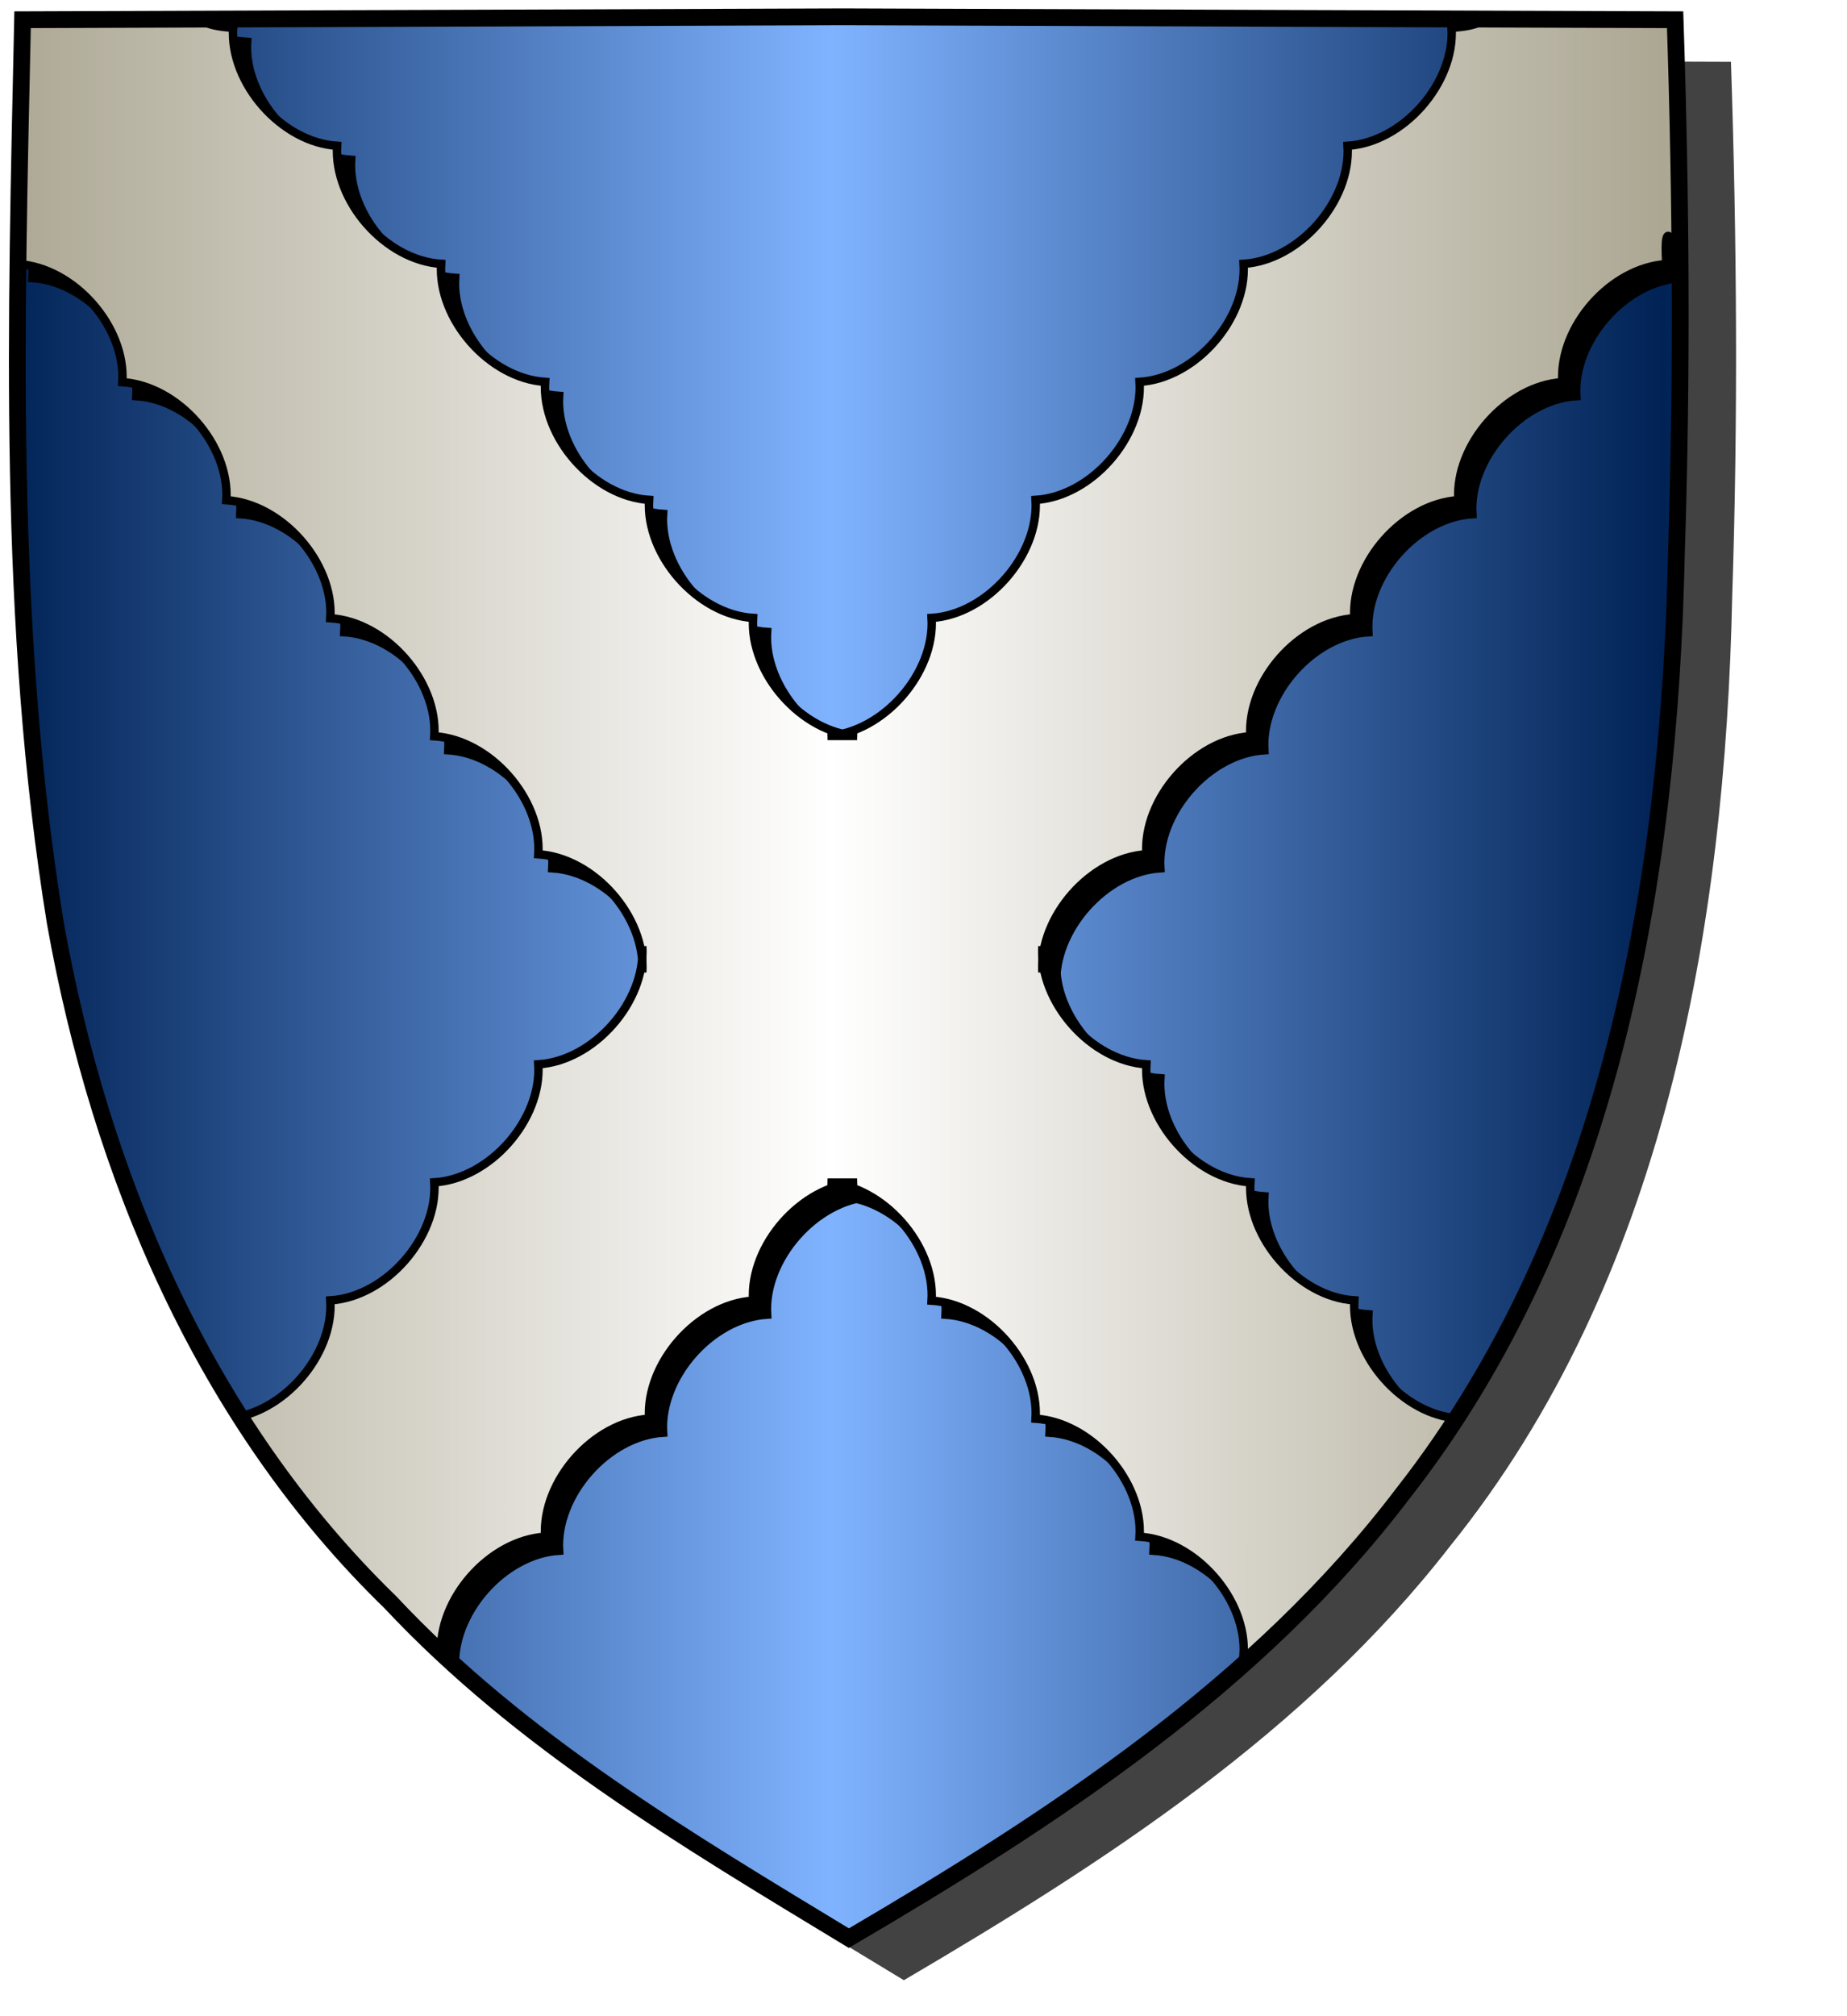 <?xml version="1.0" encoding="UTF-8" standalone="no"?><svg xmlns="http://www.w3.org/2000/svg" xmlns:cc="http://creativecommons.org/ns#" xmlns:dc="http://purl.org/dc/elements/1.1/" xmlns:inkscape="http://www.inkscape.org/namespaces/inkscape" xmlns:rdf="http://www.w3.org/1999/02/22-rdf-syntax-ns#" xmlns:sodipodi="http://sodipodi.sourceforge.net/DTD/sodipodi-0.dtd" xmlns:svg="http://www.w3.org/2000/svg" height="720" id="svg2" inkscape:export-filename="ecu_francais_ancien.svg" inkscape:export-xdpi="144" inkscape:export-ydpi="144" inkscape:output_extension="org.inkscape.output.svg.inkscape" inkscape:version="1.0.2-2 (e86c870879, 2021-01-15)" sodipodi:docname="ecu_francais_ancien.svg" sodipodi:version="0.32" version="1.0" width="660">
  <sodipodi:namedview bordercolor="#666666" borderopacity="1.0" gridtolerance="10.0" guidetolerance="10.0" height="680px" id="base" inkscape:current-layer="layer1" inkscape:cx="396.46229" inkscape:cy="478.04383" inkscape:document-rotation="0" inkscape:pageopacity="0.0" inkscape:pageshadow="2" inkscape:window-height="1009" inkscape:window-maximized="1" inkscape:window-width="1920" inkscape:window-x="-8" inkscape:window-y="-8" inkscape:zoom="0.44547727" objecttolerance="10.0" pagecolor="#ffffff" showgrid="false"/>
  
  <g id="layer5" style="display:inline"><path d="M 301.239,6.004 C 203.544,6.380 105.788,6.695 8.069,7.048 C 5.761,114.502 2.462,222.997 19.746,329.451 C 35.733,419.429 73.064,507.742 139.474,572.164 C 186.117,622.007 245.447,657.038 303.324,692.122 C 375.128,649.934 446.745,603.655 498.391,537.006 C 574.740,442.231 596.523,316.491 599.027,197.913 C 601.125,134.313 600.692,70.642 598.580,7.048 C 499.470,6.700 400.325,6.351 301.239,6.004 z" id="path856" style="display:inline;overflow:visible;visibility:visible;opacity:1;fill:#424242;fill-opacity:1;fill-rule:evenodd;stroke:none;stroke-width:1.5;stroke-linecap:round;stroke-linejoin:round;stroke-miterlimit:4;stroke-dasharray:none;stroke-dashoffset:0;stroke-opacity:1;marker:none;marker-start:none;marker-mid:none;marker-end:none;filter:url(#filter3467)" transform="matrix(1.001,0,0,1,19.356,15.028)"/></g><g id="layer3" inkscape:groupmode="layer" inkscape:label="Fond écu" style="display:inline"><path d="M 301.239,6.004 C 203.544,6.380 105.788,6.695 8.069,7.048 C 5.761,114.502 2.462,222.997 19.746,329.451 C 35.733,419.429 73.064,507.742 139.474,572.164 C 186.117,622.007 245.447,657.038 303.324,692.122 C 375.128,649.934 446.745,603.655 498.391,537.006 C 574.740,442.231 596.523,316.491 599.027,197.913 C 601.125,134.313 600.692,70.642 598.580,7.048 C 499.470,6.700 400.325,6.351 301.239,6.004 z" id="path856" style="fill:url(#linearGradientazur);stroke:black;stroke-width:3.000"/></g>
  <g clip-path="url(#clip1)" id="layer4" inkscape:groupmode="layer" inkscape:label="Meubles" sodipodi:insensitive="true" style="fill:#ffffff"><g desc="partition" id="sautoir engrêlé" label="partition"><path d="M 8.000,95.000 C 8.000,95.000 12.806,79.490 11.559,99.318 C 31.386,100.565 49.966,121.640 48.719,141.467 C 68.546,142.715 87.126,163.790 85.879,183.617 C 105.706,184.865 124.286,205.940 123.039,225.767 C 142.866,227.014 161.446,248.089 160.199,267.917 C 180.026,269.164 198.606,290.239 197.359,310.067 C 217.186,311.314 235.766,332.389 234.519,352.216 L 234.519,342.926 C 235.766,362.754 217.186,383.829 197.359,385.076 C 198.606,404.904 180.026,425.979 160.199,427.226 C 161.446,447.053 142.866,468.128 123.039,469.376 C 124.286,489.203 105.706,510.278 85.879,511.526 C 87.126,531.353 68.546,552.428 48.719,553.675 C 49.966,573.503 31.386,594.578 11.559,595.825 C 12.806,615.653 8.000,600.000 8.000,600.000 L 8.000,737.000 L 38.000,737.000 C 38.000,737.000 31.321,723.616 51.148,722.368 C 49.901,702.541 68.481,681.466 88.308,680.219 C 87.061,660.391 105.641,639.316 125.468,638.069 C 124.221,618.241 142.801,597.166 162.629,595.919 C 161.381,576.091 179.961,555.017 199.789,553.769 C 198.541,533.942 217.121,512.867 236.949,511.619 C 235.701,491.792 254.281,470.717 274.109,469.469 C 272.861,449.642 291.441,428.567 311.269,427.320 L 300.731,427.320 C 320.559,428.567 339.139,449.642 337.891,469.469 C 357.719,470.717 376.299,491.792 375.051,511.619 C 394.879,512.867 413.459,533.942 412.211,553.769 C 432.039,555.017 450.619,576.091 449.371,595.919 C 469.199,597.166 487.779,618.241 486.532,638.069 C 506.359,639.316 524.939,660.391 523.692,680.219 C 543.519,681.466 562.099,702.541 560.852,722.368 C 580.679,723.616 574.000,737.000 574.000,737.000 L 604.000,737.000 L 604.000,600.000 C 604.000,600.000 599.194,615.653 600.441,595.825 C 580.614,594.578 562.034,573.503 563.281,553.675 C 543.454,552.428 524.874,531.353 526.121,511.526 C 506.294,510.278 487.714,489.203 488.961,469.376 C 469.134,468.128 450.554,447.053 451.801,427.226 C 431.974,425.979 413.394,404.904 414.641,385.076 C 394.814,383.829 376.234,362.754 377.481,342.926 L 377.481,352.216 C 376.234,332.389 394.814,311.314 414.641,310.067 C 413.394,290.239 431.974,269.164 451.801,267.917 C 450.554,248.089 469.134,227.014 488.961,225.767 C 487.714,205.940 506.294,184.865 526.121,183.617 C 524.874,163.790 543.454,142.715 563.281,141.467 C 562.034,121.640 580.614,100.565 600.441,99.318 C 599.194,79.490 604.000,95.000 604.000,95.000 L 604.000,7.000 L 531.000,7.000 C 531.000,7.000 543.519,13.677 523.692,14.924 C 524.939,34.752 506.359,55.827 486.532,57.074 C 487.779,76.902 469.199,97.977 449.371,99.224 C 450.619,119.051 432.039,140.126 412.211,141.374 C 413.459,161.201 394.879,182.276 375.051,183.524 C 376.299,203.351 357.719,224.426 337.891,225.673 C 339.139,245.501 320.559,266.576 300.731,267.823 L 311.269,267.823 C 291.441,266.576 272.861,245.501 274.109,225.673 C 254.281,224.426 235.701,203.351 236.949,183.524 C 217.121,182.276 198.541,161.201 199.789,141.374 C 179.961,140.126 161.381,119.051 162.629,99.224 C 142.801,97.977 124.221,76.902 125.468,57.074 C 105.641,55.827 87.061,34.752 88.308,14.924 C 68.481,13.677 81.000,7.000 81.000,7.000 L 8.000,7.000 z" id="" style="fill:#000000;stroke:black;stroke-width:3.000"/></g><g desc="partition" id="sautoir engrêlé" label="partition"><path d="M 3.000,90.000 C 3.000,90.000 7.806,74.490 6.559,94.318 C 26.386,95.565 44.966,116.640 43.719,136.467 C 63.546,137.715 82.126,158.790 80.879,178.617 C 100.706,179.865 119.286,200.940 118.039,220.767 C 137.866,222.014 156.446,243.089 155.199,262.917 C 175.026,264.164 193.606,285.239 192.359,305.067 C 212.186,306.314 230.766,327.389 229.519,347.216 L 229.519,337.926 C 230.766,357.754 212.186,378.829 192.359,380.076 C 193.606,399.904 175.026,420.979 155.199,422.226 C 156.446,442.053 137.866,463.128 118.039,464.376 C 119.286,484.203 100.706,505.278 80.879,506.526 C 82.126,526.353 63.546,547.428 43.719,548.675 C 44.966,568.503 26.386,589.578 6.559,590.825 C 7.806,610.653 3.000,595.000 3.000,595.000 L 3.000,732.000 L 33.000,732.000 C 33.000,732.000 26.321,718.616 46.148,717.368 C 44.901,697.541 63.481,676.466 83.308,675.219 C 82.061,655.391 100.641,634.316 120.468,633.069 C 119.221,613.241 137.801,592.166 157.629,590.919 C 156.381,571.091 174.961,550.017 194.789,548.769 C 193.541,528.942 212.121,507.867 231.949,506.619 C 230.701,486.792 249.281,465.717 269.109,464.469 C 267.861,444.642 286.441,423.567 306.269,422.320 L 295.731,422.320 C 315.559,423.567 334.139,444.642 332.891,464.469 C 352.719,465.717 371.299,486.792 370.051,506.619 C 389.879,507.867 408.459,528.942 407.211,548.769 C 427.039,550.017 445.619,571.091 444.371,590.919 C 464.199,592.166 482.779,613.241 481.532,633.069 C 501.359,634.316 519.939,655.391 518.692,675.219 C 538.519,676.466 557.099,697.541 555.852,717.368 C 575.679,718.616 569.000,732.000 569.000,732.000 L 599.000,732.000 L 599.000,595.000 C 599.000,595.000 594.194,610.653 595.441,590.825 C 575.614,589.578 557.034,568.503 558.281,548.675 C 538.454,547.428 519.874,526.353 521.121,506.526 C 501.294,505.278 482.714,484.203 483.961,464.376 C 464.134,463.128 445.554,442.053 446.801,422.226 C 426.974,420.979 408.394,399.904 409.641,380.076 C 389.814,378.829 371.234,357.754 372.481,337.926 L 372.481,347.216 C 371.234,327.389 389.814,306.314 409.641,305.067 C 408.394,285.239 426.974,264.164 446.801,262.917 C 445.554,243.089 464.134,222.014 483.961,220.767 C 482.714,200.940 501.294,179.865 521.121,178.617 C 519.874,158.790 538.454,137.715 558.281,136.467 C 557.034,116.640 575.614,95.565 595.441,94.318 C 594.194,74.490 599.000,90.000 599.000,90.000 L 599.000,2.000 L 526.000,2.000 C 526.000,2.000 538.519,8.677 518.692,9.924 C 519.939,29.752 501.359,50.827 481.532,52.074 C 482.779,71.902 464.199,92.977 444.371,94.224 C 445.619,114.051 427.039,135.126 407.211,136.374 C 408.459,156.201 389.879,177.276 370.051,178.524 C 371.299,198.351 352.719,219.426 332.891,220.673 C 334.139,240.501 315.559,261.576 295.731,262.823 L 306.269,262.823 C 286.441,261.576 267.861,240.501 269.109,220.673 C 249.281,219.426 230.701,198.351 231.949,178.524 C 212.121,177.276 193.541,156.201 194.789,136.374 C 174.961,135.126 156.381,114.051 157.629,94.224 C 137.801,92.977 119.221,71.902 120.468,52.074 C 100.641,50.827 82.061,29.752 83.308,9.924 C 63.481,8.677 76.000,2.000 76.000,2.000 L 3.000,2.000 z" id="" style="fill:url(#linearGradientargent);stroke:black;stroke-width:3.000"/></g></g>
  <g id="layer1" inkscape:groupmode="layer" inkscape:label="Contour final" sodipodi:insensitive="true">
    <path d="M 301.239,6.004 C 203.544,6.38 105.788,6.695 8.069,7.048 5.761,114.502 2.462,222.997 19.746,329.451 35.733,419.429 73.064,507.742 139.474,572.164 186.117,622.007 245.447,657.038 303.324,692.122 376.519,649.239 449.347,601.756 501.311,533.329 575.362,438.858 596.525,315.004 599.027,197.913 601.125,134.313 600.692,70.642 598.58,7.048 499.471,6.7 400.324,6.351 301.239,6.004 Z" id="path857" style="fill:none;stroke:#000000;stroke-width:6;stroke-linecap:butt;stroke-linejoin:miter;stroke-miterlimit:4;stroke-dasharray:none;stroke-opacity:1"/>
  </g>
<defs><linearGradient gradientUnits="userSpaceOnUse" id="linearGradientazur" spreadMethod="reflect" x1="297" x2="0" y1="100" y2="100"><stop id="stop121" offset="0.000" style="stop-color:#80b3ff;stop-opacity:1.000;"/><stop id="stop122" offset="1.000" style="stop-color:#002255;stop-opacity:1.000;"/></linearGradient><linearGradient gradientUnits="userSpaceOnUse" id="linearGradientargent" spreadMethod="reflect" x1="297" x2="0" y1="100" y2="100"><stop id="stop123" offset="0.000" style="stop-color:#ffffff;stop-opacity:1.000;"/><stop id="stop124" offset="1.000" style="stop-color:#aca793;stop-opacity:1.000;"/></linearGradient><clipPath id="clip1"><path d="M 301.239,6.004 C 203.544,6.380 105.788,6.695 8.069,7.048 C 5.761,114.502 2.462,222.997 19.746,329.451 C 35.733,419.429 73.064,507.742 139.474,572.164 C 186.117,622.007 245.447,657.038 303.324,692.122 C 375.128,649.934 446.745,603.655 498.391,537.006 C 574.740,442.231 596.523,316.491 599.027,197.913 C 601.125,134.313 600.692,70.642 598.580,7.048 C 499.470,6.700 400.325,6.351 301.239,6.004 z"/></clipPath><filter id="filter3467"><feGaussianBlur id="feGaussianBlur3469" stdDeviation="4.571"/></filter></defs></svg>